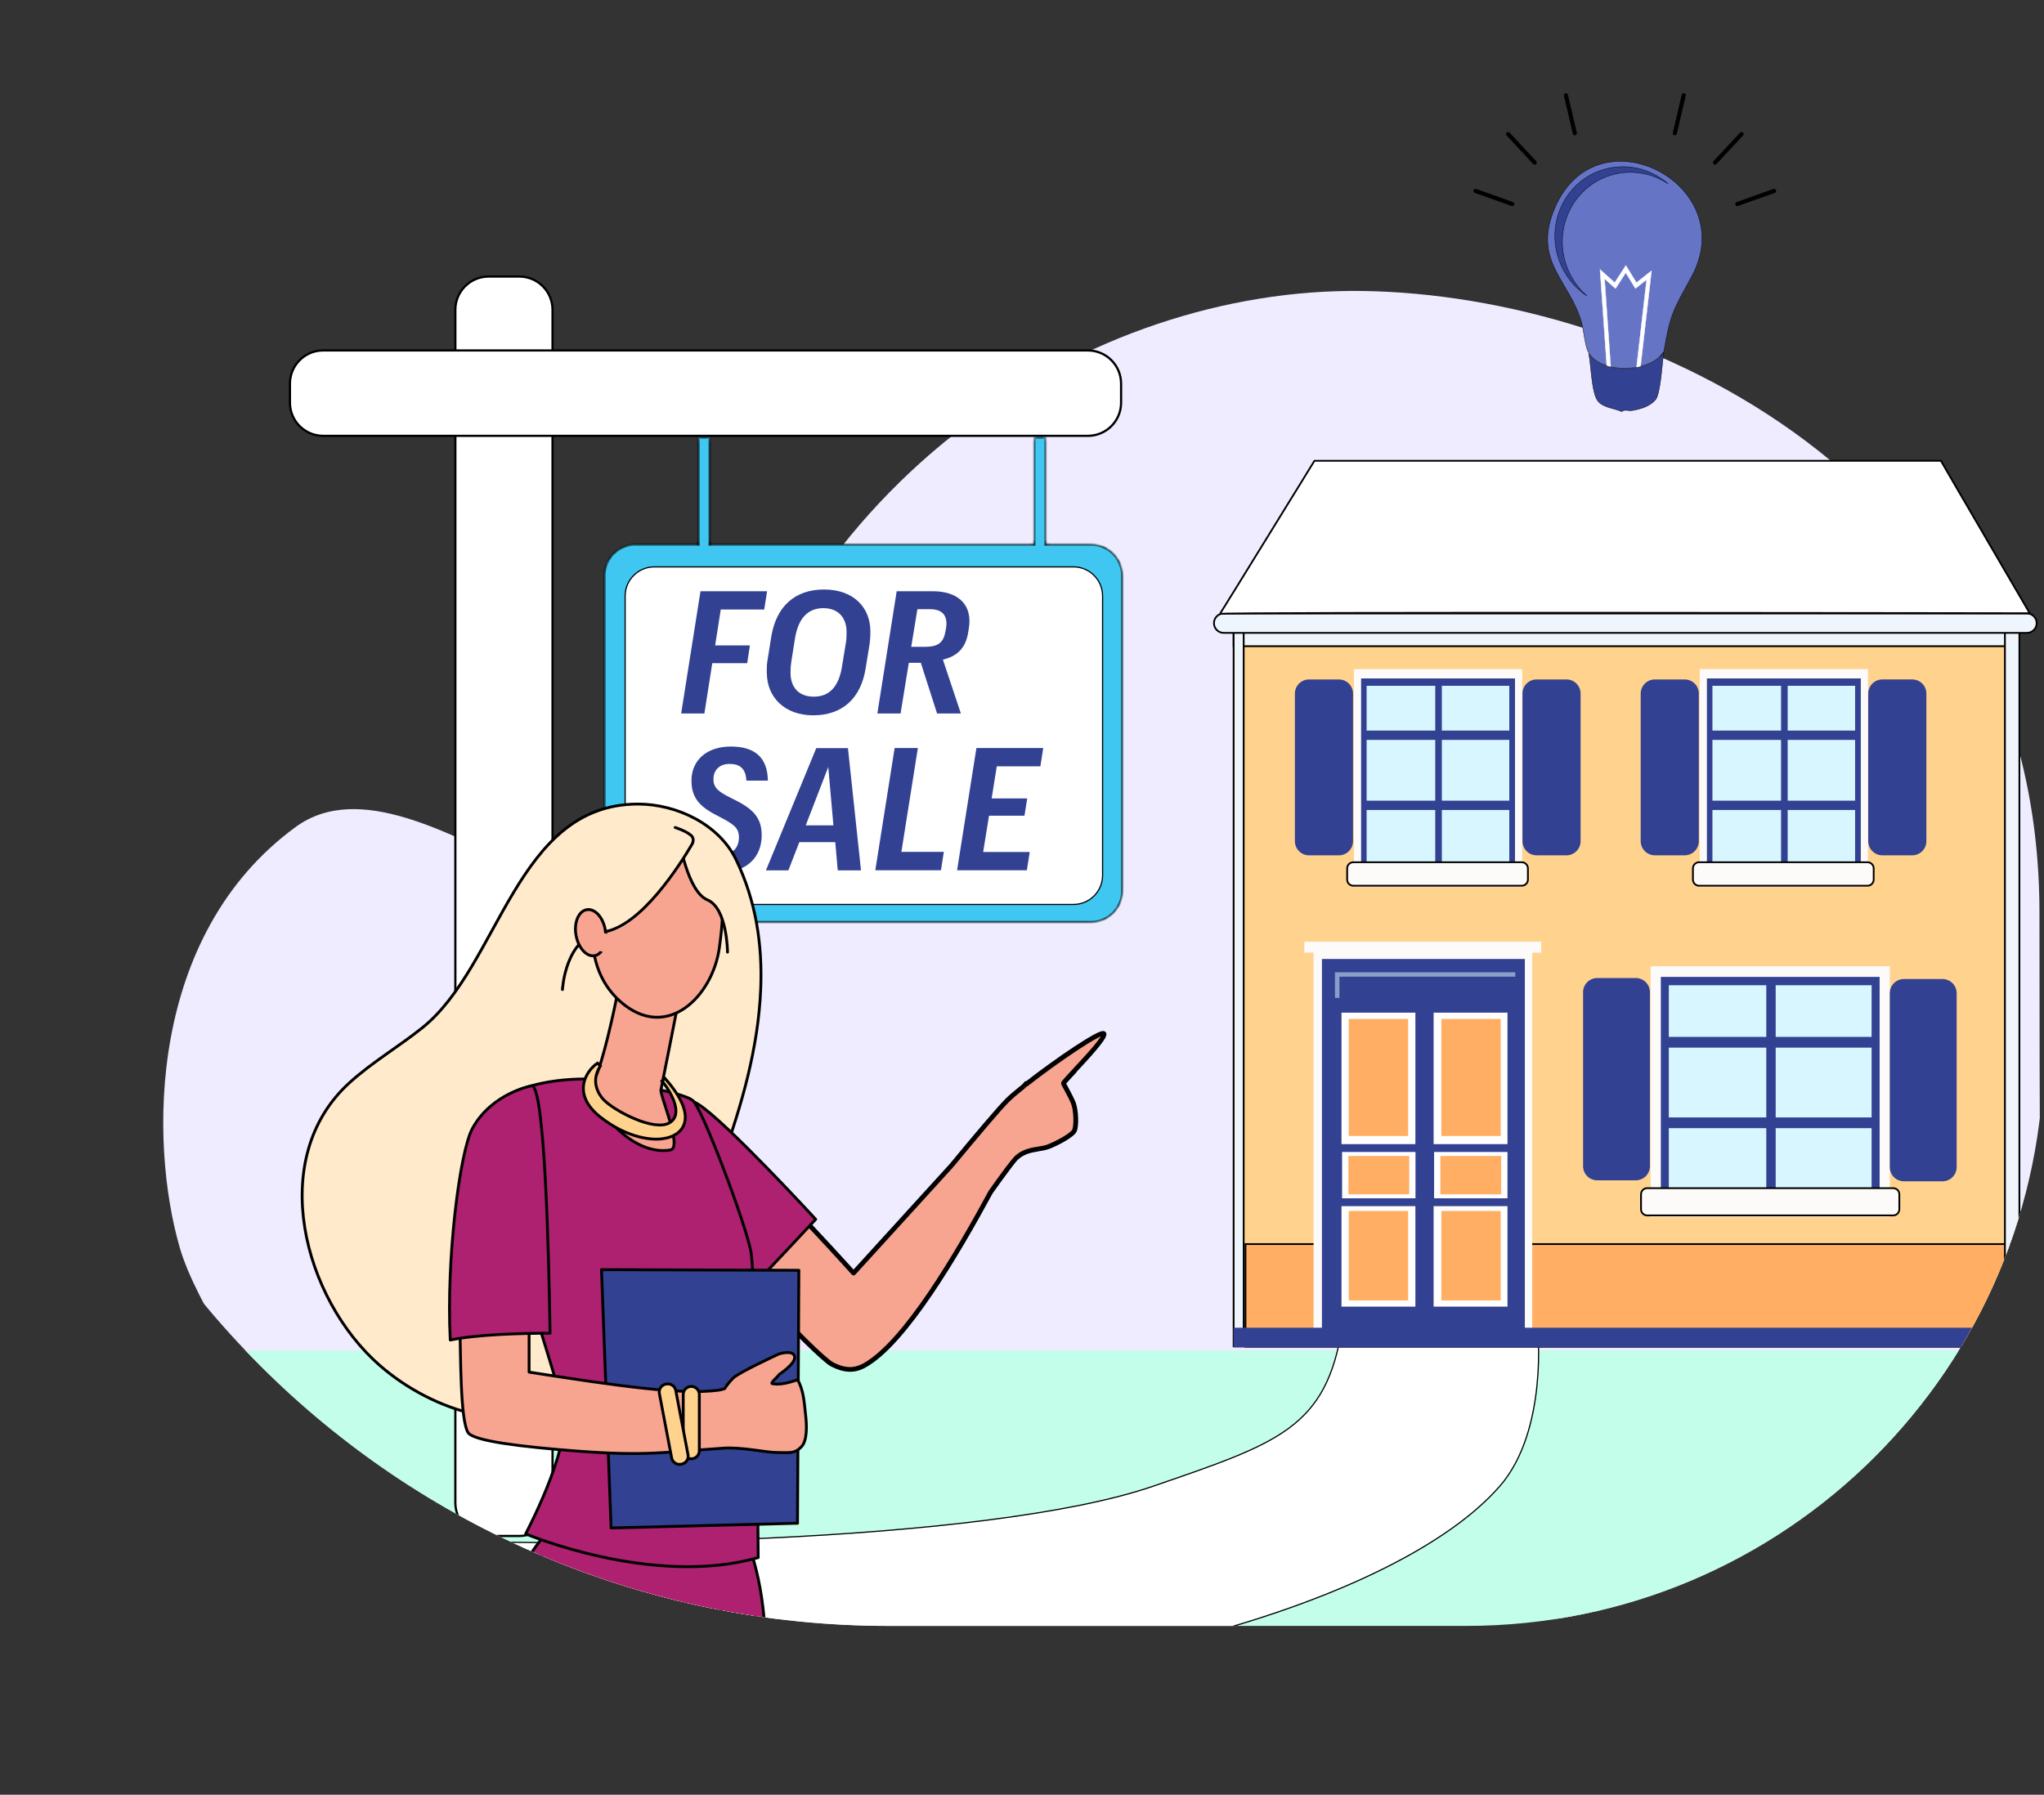<svg width="460" height="404" viewBox="0 0 460 404" fill="none" xmlns="http://www.w3.org/2000/svg">
<rect x="0" y="0" width="460" height="404" fill="#333333" stroke="none"/>
<g clip-path="url(#clip0_8096_23768)">
<path d="M458.978 364.366C459.938 342.549 458.978 303 458.978 205.5C458.978 108 369.441 66.322 306.5 65.5C245.648 64.698 177.489 107.525 159.539 186.184C148.513 234.501 95.047 165.289 66.5 186.184C33.28 210.5 33.5 257 40.5 281C47.5 305 95.047 364.366 95.047 364.366H458.978Z" fill="#EFECFF"/>
<path d="M39 304H472V373H39V304Z" fill="#C2FEEA"/>
<path d="M109.95 62.254H116.875C121.002 62.254 124.348 65.6 124.348 69.727V338.284C124.348 342.411 121.002 345.756 116.875 345.756H109.95C105.823 345.756 102.477 342.411 102.476 338.284V69.727C102.476 65.6 105.823 62.254 109.95 62.254Z" fill="white" stroke="black" stroke-width="0.5"/>
<path d="M72.724 78.886H244.825C248.953 78.886 252.299 82.233 252.299 86.36V90.636C252.299 94.764 248.953 98.11 244.825 98.11H72.724C68.596 98.11 65.25 94.764 65.25 90.636V86.36C65.25 82.362 68.39 79.096 72.339 78.896L72.724 78.886Z" fill="white" stroke="black" stroke-width="0.5"/>
<mask id="path-6-inside-1_8096_23768" fill="white">
<path d="M159.735 122.564H232.748V98.468H235.322V122.564H245.542C249.424 122.564 252.57 125.711 252.57 129.593V200.545C252.57 204.426 249.423 207.573 245.542 207.573H143.027C139.146 207.573 135.999 204.426 135.999 200.545V129.593C135.999 125.711 139.146 122.564 143.027 122.564H157.161V98.468H159.735V122.564Z"/>
</mask>
<path d="M159.735 122.564H232.748V98.468H235.322V122.564H245.542C249.424 122.564 252.57 125.711 252.57 129.593V200.545C252.57 204.426 249.423 207.573 245.542 207.573H143.027C139.146 207.573 135.999 204.426 135.999 200.545V129.593C135.999 125.711 139.146 122.564 143.027 122.564H157.161V98.468H159.735V122.564Z" fill="#3FC7F1"/>
<path d="M159.735 122.564H159.469V122.831H159.735V122.564ZM232.748 122.564V122.831H233.014V122.564H232.748ZM232.748 98.468V98.201H232.482V98.468H232.748ZM235.322 98.468H235.589V98.201H235.322V98.468ZM235.322 122.564H235.056V122.831H235.322V122.564ZM245.542 122.564L245.542 122.298H245.542V122.564ZM252.57 200.545L252.837 200.545V200.545H252.57ZM245.542 207.573V207.839H245.542L245.542 207.573ZM135.999 200.545H135.733V200.545L135.999 200.545ZM157.161 122.564V122.831H157.427V122.564H157.161ZM157.161 98.468V98.201H156.895V98.468H157.161ZM159.735 98.468H160.002V98.201H159.735V98.468ZM159.735 122.564V122.831H232.748V122.564V122.298H159.735V122.564ZM232.748 122.564H233.014V98.468H232.748H232.482V122.564H232.748ZM232.748 98.468V98.734H235.322V98.468V98.201H232.748V98.468ZM235.322 98.468H235.056V122.564H235.322H235.589V98.468H235.322ZM235.322 122.564V122.831H245.542V122.564V122.298H235.322V122.564ZM245.542 122.564L245.542 122.831C249.277 122.831 252.304 125.858 252.304 129.593H252.57H252.837C252.837 125.564 249.571 122.298 245.542 122.298L245.542 122.564ZM252.57 129.593H252.304V200.545H252.57H252.837V129.593H252.57ZM252.57 200.545L252.304 200.545C252.304 204.279 249.276 207.307 245.542 207.307L245.542 207.573L245.542 207.839C249.57 207.839 252.836 204.573 252.837 200.545L252.57 200.545ZM245.542 207.573V207.307H143.027V207.573V207.839H245.542V207.573ZM143.027 207.573V207.307C139.293 207.307 136.265 204.279 136.265 200.545L135.999 200.545L135.733 200.545C135.733 204.573 138.999 207.839 143.027 207.839V207.573ZM135.999 200.545H136.265V129.593H135.999H135.733V200.545H135.999ZM135.999 129.593H136.265C136.265 125.858 139.293 122.831 143.027 122.831V122.564V122.298C138.999 122.298 135.733 125.564 135.733 129.593H135.999ZM143.027 122.564V122.831H157.161V122.564V122.298H143.027V122.564ZM157.161 122.564H157.427V98.468H157.161H156.895V122.564H157.161ZM157.161 98.468V98.734H159.735V98.468V98.201H157.161V98.468ZM159.735 98.468H159.469V122.564H159.735H160.002V98.468H159.735Z" fill="black" mask="url(#path-6-inside-1_8096_23768)"/>
<path d="M147.248 127.606H241.576C245.199 127.606 248.136 130.544 248.137 134.167V197.035C248.137 200.658 245.199 203.595 241.576 203.595H147.248C143.625 203.595 140.687 200.658 140.687 197.035V134.167C140.687 130.544 143.625 127.606 147.248 127.606Z" fill="white" stroke="black" stroke-width="0.266"/>
<path d="M157.621 133.087H172.63L171.986 137.206H162.204L160.942 145.29H168.768L168.15 149.28H160.298L158.522 160.608H153.296L157.647 133.087H157.621Z" fill="#324191"/>
<path d="M172.554 151.494C172.554 150.413 172.579 149.564 172.708 148.766L173.558 143.411C174.639 136.64 178.758 132.701 185.452 132.701C192.145 132.701 195.878 136.794 195.878 142.123C195.878 143.462 195.801 144.209 195.698 145.007L194.822 150.387C193.741 157.313 189.468 161.02 183.006 161.02C176.544 161.02 172.579 156.901 172.579 151.469L172.554 151.494ZM189.493 150.027L190.369 144.672C190.497 143.977 190.523 143.359 190.523 142.252C190.523 139.214 188.798 136.897 185.297 136.897C181.796 136.897 179.633 139.214 178.912 143.72L178.063 149.074C177.96 149.795 177.908 150.465 177.908 151.469C177.908 154.635 179.685 156.824 183.135 156.824C186.584 156.824 188.747 154.661 189.493 150.053V150.027Z" fill="#324191"/>
<path d="M197.448 160.608L201.799 133.087H209.882C215.649 133.087 218.893 136.125 218.043 141.428L217.889 142.355C217.323 145.959 215.34 147.736 212.199 148.482L216.241 160.608H210.886L207.231 149.203H204.527L202.674 160.608H197.448ZM208.183 145.599C210.835 145.599 212.328 144.878 212.766 142.124L212.92 141.325C213.332 138.545 212.071 137.129 209.264 137.129H206.458L205.068 145.599H208.183Z" fill="#324191"/>
<path d="M153.039 187.794H158.033C158.059 190.42 158.908 192.402 162.255 192.402C164.881 192.402 166.297 190.832 166.297 188.489C166.297 186.327 165.061 185.529 162.152 183.984C158.059 181.95 155.613 180.122 155.613 175.746C155.613 171.086 159.114 168.048 164.469 168.048C169.824 168.048 172.733 170.468 172.81 175.72H167.971C167.842 173.017 166.503 171.961 164.186 171.961C161.715 171.961 160.556 173.583 160.556 175.36C160.556 177.393 161.74 178.243 164.521 179.633C169.052 181.821 171.42 183.675 171.42 188.026C171.42 192.866 168.151 196.367 162.178 196.367C155.896 196.367 152.936 193.046 153.013 187.82L153.039 187.794Z" fill="#324191"/>
<path d="M187.921 189.57H179.889L177.418 195.929H172.372L183.699 168.409H190.83L193.765 195.929H188.539L187.973 189.57H187.921ZM181.331 185.786H187.561L186.402 172.656L181.331 185.786Z" fill="#324191"/>
<path d="M201.337 168.383H206.564L202.856 191.759H212.408L211.764 195.904H196.987L201.337 168.383Z" fill="#324191"/>
<path d="M219.716 168.383H234.777L234.133 172.502H224.324L223.166 179.736H231.172L230.554 183.624H222.574L221.261 191.785H231.739L231.095 195.904H215.391L219.742 168.383H219.716Z" fill="#324191"/>
<path d="M259.519 334.551C222.463 347.329 126.282 349.192 77.655 345.732L71 363.035L177.5 378.5C238.194 381.606 314.016 361.5 337.519 334.551C348.536 321.918 346.019 298.614 346.019 298.614H302.065C298.519 321.5 287.683 324.839 259.519 334.551Z" fill="white" stroke="black" stroke-width="0.266"/>
<path d="M454.664 137.621H277.429V303.247H454.664V137.621Z" fill="#FFD28E"/>
<path d="M453.47 280.049V303.152H280.292V280.049H453.47Z" fill="#FFAE63" stroke="black" stroke-width="0.398"/>
<path d="M454.465 141.415V145.462H277.628V141.415H454.465Z" fill="#EFF5FD" stroke="black" stroke-width="0.398"/>
<path d="M279.886 136.254V303.048H277.628V136.254H279.886Z" fill="#EFF5FD" stroke="black" stroke-width="0.398"/>
<path d="M454.465 136.254V303.048H451.205V136.254H454.465Z" fill="#EFF5FD" stroke="black" stroke-width="0.398"/>
<path d="M342.56 150.624H304.694V199.669H342.56V150.624Z" fill="#FDFBF9"/>
<path d="M340.946 152.724H306.316V197.578H340.946V152.724Z" fill="#324191"/>
<path d="M339.053 155.165H308.201V195.128H339.053V155.165Z" fill="#FDFBF9"/>
<path d="M339.665 154.37H307.58V195.939H339.665V154.37Z" fill="#D8F6FF"/>
<g style="mix-blend-mode:multiply" opacity="0.52">
<path d="M339.665 154.37V155.189H308.407V195.932H307.58V154.37H339.665Z" fill="#D8F6FF"/>
</g>
<path d="M324.487 153.281H323V196.6H324.487V153.281Z" fill="#324191"/>
<path d="M340.7 164.462H307.072V166.561H340.7V164.462Z" fill="#324191"/>
<path d="M340.7 180.233H307.072V182.332H340.7V180.233Z" fill="#324191"/>
<path d="M304.567 194.095H342.465C343.233 194.095 343.856 194.718 343.856 195.486V197.99C343.856 198.759 343.233 199.382 342.465 199.382H304.566C303.798 199.382 303.176 198.759 303.176 197.99V195.486C303.176 194.766 303.723 194.173 304.425 194.102L304.567 194.095Z" fill="#FDFBF9" stroke="black" stroke-width="0.398"/>
<path d="M352.532 152.947H345.813C344.056 152.947 342.632 154.371 342.632 156.127V189.355C342.632 191.112 344.056 192.536 345.813 192.536H352.532C354.288 192.536 355.712 191.112 355.712 189.355V156.127C355.712 154.371 354.288 152.947 352.532 152.947Z" fill="#324191"/>
<path d="M301.314 152.947H294.595C292.838 152.947 291.414 154.371 291.414 156.127V189.355C291.414 191.112 292.838 192.536 294.595 192.536H301.314C303.071 192.536 304.495 191.112 304.495 189.355V156.127C304.495 154.371 303.071 152.947 301.314 152.947Z" fill="#324191"/>
<path d="M420.384 150.624H382.518V199.669H420.384V150.624Z" fill="#FDFBF9"/>
<path d="M418.77 152.724H384.14V197.578H418.77V152.724Z" fill="#324191"/>
<path d="M416.877 155.165H386.025V195.128H416.877V155.165Z" fill="#FDFBF9"/>
<path d="M417.49 154.37H385.405V195.939H417.49V154.37Z" fill="#D8F6FF"/>
<g style="mix-blend-mode:multiply" opacity="0.52">
<path d="M417.49 154.37V155.189H386.232V195.931H385.405V154.37H417.49Z" fill="#D8F6FF"/>
</g>
<path d="M402.31 153.28H400.823V196.599H402.31V153.28Z" fill="#324191"/>
<path d="M418.523 164.462H384.896V166.561H418.523V164.462Z" fill="#324191"/>
<path d="M418.523 180.232H384.896V182.332H418.523V180.232Z" fill="#324191"/>
<path d="M382.383 194.095H420.281C421.049 194.095 421.672 194.718 421.672 195.486V197.99C421.672 198.759 421.049 199.382 420.281 199.382H382.382C381.614 199.382 380.992 198.759 380.992 197.99V195.486C380.992 194.718 381.615 194.095 382.383 194.095Z" fill="#FDFBF9" stroke="black" stroke-width="0.398"/>
<path d="M430.347 152.946H423.628C421.871 152.946 420.447 154.37 420.447 156.127V189.355C420.447 191.112 421.871 192.536 423.628 192.536H430.347C432.104 192.536 433.528 191.112 433.528 189.355V156.127C433.528 154.37 432.104 152.946 430.347 152.946Z" fill="#324191"/>
<path d="M379.138 152.947H372.419C370.663 152.947 369.239 154.371 369.239 156.127V189.355C369.239 191.112 370.663 192.536 372.419 192.536H379.138C380.895 192.536 382.319 191.112 382.319 189.355V156.127C382.319 154.371 380.895 152.947 379.138 152.947Z" fill="#324191"/>
<path d="M425.305 217.5H371.472V273.901H425.305V217.5Z" fill="#FDFBF9"/>
<path d="M423.007 219.909H373.77V271.491H423.007V219.909Z" fill="#324191"/>
<path d="M420.327 222.724H376.458V268.684H420.327V222.724Z" fill="#FDFBF9"/>
<path d="M421.203 221.802H375.576V269.606H421.203V221.802Z" fill="#D8F6FF"/>
<g style="mix-blend-mode:multiply" opacity="0.52">
<path d="M421.203 221.802V222.748H376.753V269.606H375.576V221.802H421.203Z" fill="#D8F6FF"/>
</g>
<path d="M399.614 220.553H397.499V270.37H399.614V220.553Z" fill="#324191"/>
<path d="M422.666 233.413H374.852V235.822H422.666V233.413Z" fill="#324191"/>
<path d="M422.666 251.546H374.852V253.955H422.666V251.546Z" fill="#324191"/>
<path d="M370.702 267.46H426.054C426.822 267.46 427.444 268.083 427.444 268.851V272.207C427.444 272.975 426.822 273.598 426.054 273.598H370.701C369.933 273.598 369.311 272.975 369.31 272.207V268.851C369.31 268.083 369.933 267.46 370.702 267.46Z" fill="#FDFBF9" stroke="black" stroke-width="0.398"/>
<path d="M437.161 220.386H428.478C426.721 220.386 425.297 221.811 425.297 223.567V262.736C425.297 264.492 426.721 265.916 428.478 265.916H437.161C438.918 265.916 440.342 264.492 440.342 262.736V223.567C440.342 221.811 438.918 220.386 437.161 220.386Z" fill="#324191"/>
<path d="M368.133 220.164H359.45C357.693 220.164 356.269 221.588 356.269 223.344V262.513C356.269 264.27 357.693 265.694 359.45 265.694H368.133C369.89 265.694 371.314 264.27 371.314 262.513V223.344C371.314 221.588 369.89 220.164 368.133 220.164Z" fill="#324191"/>
<path d="M344.827 214H295.614V303.128H344.827V214Z" fill="#FDFBF9"/>
<path d="M343.165 215.869H297.499V302.746H343.165V215.869Z" fill="#324191"/>
<g style="mix-blend-mode:multiply" opacity="0.52">
<path d="M341.009 218.859V219.853H301.441V224.624H300.432V218.859H341.009Z" fill="#D8F6FF"/>
</g>
<path d="M318.53 227.95H301.903V257.55H318.53V227.95Z" fill="white"/>
<path d="M316.899 229.365H303.54V255.721H316.899V229.365Z" fill="#FFAE63"/>
<path d="M318.553 259.323H302.037V269.742H318.553V259.323Z" fill="white"/>
<path d="M317.146 260.214H303.453V268.851H317.146V260.214Z" fill="#FFAE63"/>
<path d="M339.259 259.323H322.743V269.742H339.259V259.323Z" fill="white"/>
<path d="M337.843 260.214H324.15V268.851H337.843V260.214Z" fill="#FFAE63"/>
<path d="M339.26 227.95H322.633V257.55H339.26V227.95Z" fill="white"/>
<path d="M337.734 229.365H324.375V255.721H337.734V229.365Z" fill="#FFAE63"/>
<path d="M318.53 271.515H301.903V294.133H318.53V271.515Z" fill="white"/>
<path d="M316.899 272.597H303.54V292.733H316.899V272.597Z" fill="#FFAE63"/>
<path d="M339.26 271.515H322.633V294.133H339.26V271.515Z" fill="white"/>
<path d="M337.734 272.597H324.375V292.733H337.734V272.597Z" fill="#FFAE63"/>
<path d="M346.839 211.988H293.539V214.445H346.839V211.988Z" fill="#FDFBF9"/>
<path d="M454.775 298.881H277.588V303.318H454.775V298.881Z" fill="#324191"/>
<path d="M275.386 138.092H456.167C457.374 138.092 458.353 139.071 458.353 140.278C458.352 141.484 457.374 142.463 456.167 142.463H275.386C274.179 142.463 273.2 141.484 273.2 140.278C273.2 139.146 274.06 138.215 275.162 138.103L275.386 138.092Z" fill="#EFF5FD" stroke="black" stroke-width="0.4"/>
<path d="M456.771 138.043C456.771 138.043 274.551 137.733 274.551 138.194L274.821 137.757L274.941 137.55L276.467 135.1L276.587 134.894L278.113 132.444L278.233 132.245L279.743 129.796L279.871 129.589L281.381 127.14L281.509 126.933L283.019 124.483L283.147 124.285L284.658 121.835L284.785 121.628L286.296 119.179L286.415 118.98L287.926 116.531L288.053 116.324L289.564 113.874L289.691 113.668L291.202 111.218L291.329 111.019L292.84 108.57L292.967 108.363L294.398 106.025L294.526 105.818L295.814 103.726H436.797L438.005 105.818L438.133 106.025L439.484 108.363L439.604 108.57L441.027 111.019L441.146 111.218L442.578 113.668L442.697 113.874L444.12 116.324L444.24 116.531L445.671 118.98L445.79 119.179L447.214 121.628L447.333 121.835L448.764 124.285L448.883 124.483L450.307 126.933L450.426 127.14L451.857 129.589L451.977 129.796L453.4 132.245L453.519 132.444L454.95 134.894L455.07 135.1L456.493 137.55L456.612 137.757L456.779 138.035L456.771 138.043Z" fill="white" stroke="black" stroke-width="0.4" stroke-linejoin="round"/>
<path fill-rule="evenodd" clip-rule="evenodd" d="M223.003 268.262C215.374 282.329 203.794 302.117 194.661 307.313C193.03 308.237 190.801 308.997 187.158 307.078C183.806 305.304 157.149 277.821 155.391 268.932C153.633 260.043 157.856 254.087 157.856 254.087C160.356 251.118 192.105 286.584 192.105 286.584L214.141 262.379C219.469 255.933 224.815 249.579 226.7 247.714C227.515 246.918 228.802 245.813 230.36 244.582L230.958 243.912L230.994 244.075C237.573 238.915 248.065 231.746 248.464 232.742C248.79 233.575 244.694 237.974 241.886 240.979C240.4 242.573 239.276 243.767 239.33 243.894C239.367 244.003 239.566 244.383 239.838 244.872C240.381 245.886 241.215 247.443 241.596 248.42C242.157 249.869 242.302 253.381 241.831 254.449C241.36 255.535 237.881 257.364 235.923 258.124C235.271 258.378 234.51 258.504 233.713 258.631C232.136 258.884 230.378 259.174 228.82 260.55C228.095 261.202 225.812 264.298 223.003 268.262Z" fill="#F7A491"/>
<path d="M223.003 268.262L222.568 267.954C222.568 267.954 222.55 267.99 222.532 268.009L223.003 268.262ZM157.837 254.068L157.439 253.724C157.439 253.724 157.439 253.742 157.421 253.761L157.856 254.068H157.837ZM192.087 286.565L191.689 286.928C191.797 287.036 191.924 287.109 192.087 287.109C192.232 287.109 192.377 287.054 192.486 286.928L192.087 286.565ZM214.141 262.36L214.54 262.722L214.123 262.36H214.141ZM230.342 244.564L230.668 244.98C230.668 244.98 230.704 244.944 230.723 244.926L230.324 244.564H230.342ZM230.958 243.894L231.466 243.749C231.411 243.568 231.266 243.423 231.085 243.369C230.904 243.314 230.704 243.369 230.56 243.532L230.958 243.894ZM230.994 244.039L230.487 244.183C230.541 244.364 230.668 244.491 230.831 244.545C230.994 244.6 231.194 244.564 231.321 244.455L230.994 244.039ZM194.914 307.765C197.27 306.426 199.753 304.163 202.254 301.338C204.754 298.514 207.328 295.093 209.828 291.399C214.83 284.031 219.65 275.54 223.456 268.515L222.532 268.009C218.726 275.033 213.924 283.47 208.959 290.802C206.476 294.477 203.939 297.844 201.474 300.632C199.01 303.42 196.618 305.575 194.407 306.842L194.932 307.765H194.914ZM186.904 307.53C188.789 308.526 190.348 308.852 191.689 308.779C193.011 308.707 194.063 308.254 194.914 307.765L194.389 306.842C193.609 307.277 192.722 307.657 191.616 307.729C190.511 307.784 189.133 307.53 187.394 306.607L186.886 307.548L186.904 307.53ZM154.865 269.022C155.101 270.217 155.735 271.684 156.659 273.295C157.584 274.924 158.798 276.753 160.193 278.69C163.002 282.564 166.626 286.909 170.287 291.019C173.948 295.129 177.662 299.021 180.671 301.99C182.175 303.475 183.498 304.742 184.567 305.683C185.6 306.607 186.433 307.277 186.923 307.548L187.43 306.607C187.086 306.426 186.343 305.846 185.292 304.905C184.241 303.982 182.936 302.733 181.432 301.248C178.442 298.297 174.745 294.423 171.102 290.331C167.46 286.24 163.872 281.931 161.081 278.093C159.686 276.174 158.508 274.381 157.602 272.806C156.714 271.213 156.134 269.873 155.935 268.841L154.884 269.041L154.865 269.022ZM157.837 254.068C157.402 253.761 157.402 253.761 157.402 253.761C157.402 253.761 157.384 253.797 157.366 253.815C157.33 253.869 157.294 253.942 157.221 254.032C157.094 254.231 156.931 254.503 156.75 254.865C156.37 255.589 155.88 256.639 155.463 257.961C154.612 260.622 153.977 264.424 154.884 268.986L155.935 268.787C155.083 264.442 155.681 260.821 156.496 258.287C156.895 257.019 157.366 256.024 157.711 255.354C157.892 255.01 158.037 254.756 158.145 254.593C158.2 254.503 158.236 254.448 158.272 254.412C158.272 254.394 158.29 254.376 158.309 254.358C158.309 254.358 158.309 254.358 157.874 254.05L157.837 254.068ZM192.087 286.565L192.486 286.203C192.486 286.203 192.486 286.203 192.468 286.185C192.468 286.185 192.432 286.149 192.395 286.113C192.341 286.04 192.25 285.95 192.124 285.823C191.888 285.57 191.544 285.189 191.109 284.701C190.239 283.741 188.988 282.365 187.466 280.718C184.44 277.441 180.399 273.096 176.267 268.841C172.135 264.587 167.931 260.423 164.579 257.508C162.911 256.042 161.444 254.883 160.302 254.177C159.74 253.833 159.215 253.561 158.762 253.453C158.345 253.344 157.783 253.326 157.421 253.742L158.236 254.43C158.236 254.43 158.182 254.394 158.49 254.485C158.78 254.557 159.197 254.756 159.74 255.082C160.809 255.752 162.223 256.856 163.89 258.305C167.206 261.201 171.392 265.347 175.524 269.584C179.638 273.82 183.679 278.165 186.705 281.442C188.209 283.071 189.46 284.447 190.329 285.407C190.764 285.896 191.109 286.276 191.344 286.529C191.471 286.656 191.544 286.765 191.616 286.819C191.652 286.855 191.67 286.873 191.689 286.891C191.689 286.891 191.689 286.891 191.689 286.909C191.689 286.909 191.689 286.909 192.087 286.565ZM213.743 261.998L191.707 286.203L192.486 286.928L214.522 262.722L213.743 262.016V261.998ZM214.54 262.704C219.868 256.259 225.195 249.922 227.062 248.076L226.319 247.315C224.416 249.198 219.034 255.589 213.725 262.016L214.54 262.686V262.704ZM227.062 248.076C227.841 247.297 229.11 246.211 230.668 244.98L229.998 244.147C228.439 245.396 227.135 246.501 226.301 247.315L227.044 248.076H227.062ZM230.56 243.532L229.962 244.201L230.741 244.908L231.339 244.238L230.56 243.514V243.532ZM231.502 243.912L231.466 243.767L230.433 244.039L230.469 244.183L231.502 243.912ZM231.321 244.455C234.601 241.884 238.859 238.806 242.339 236.507C244.078 235.348 245.619 234.407 246.742 233.792C247.304 233.484 247.739 233.285 248.029 233.194C248.101 233.176 248.156 233.158 248.192 233.14C248.21 233.14 248.228 233.14 248.246 233.14C248.246 233.14 248.246 233.14 248.21 233.14C248.21 233.14 248.156 233.14 248.137 233.122C248.065 233.085 247.993 233.013 247.938 232.904L248.935 232.524C248.79 232.162 248.446 232.09 248.264 232.09C248.083 232.09 247.866 232.144 247.684 232.198C247.304 232.325 246.797 232.56 246.217 232.868C245.057 233.502 243.48 234.461 241.722 235.62C238.225 237.937 233.93 241.033 230.632 243.622L231.284 244.455H231.321ZM247.956 232.904C247.956 232.904 247.956 232.796 247.956 232.832C247.956 232.85 247.956 232.904 247.902 232.977C247.829 233.14 247.703 233.357 247.521 233.629C247.159 234.172 246.597 234.878 245.945 235.656C244.622 237.231 242.9 239.06 241.487 240.581L242.266 241.305C243.68 239.802 245.401 237.937 246.742 236.344C247.413 235.548 247.993 234.805 248.391 234.208C248.591 233.9 248.754 233.629 248.862 233.375C248.917 233.248 248.953 233.122 248.989 232.977C249.007 232.85 249.007 232.669 248.953 232.506L247.956 232.886V232.904ZM241.487 240.599C240.744 241.395 240.091 242.083 239.638 242.608C239.403 242.862 239.222 243.079 239.077 243.26C239.004 243.332 238.95 243.423 238.914 243.495C238.895 243.532 238.859 243.586 238.841 243.64C238.841 243.676 238.805 243.713 238.805 243.785C238.805 243.839 238.805 243.948 238.841 244.057L239.838 243.676C239.874 243.785 239.874 243.876 239.874 243.93C239.874 243.984 239.874 244.002 239.856 244.02C239.856 244.057 239.838 244.057 239.856 244.057C239.856 244.039 239.892 243.984 239.965 243.912C240.073 243.767 240.255 243.568 240.472 243.314C240.925 242.807 241.577 242.101 242.32 241.323L241.541 240.599H241.487ZM238.823 244.075C238.859 244.165 238.932 244.31 239.022 244.473C239.113 244.636 239.24 244.871 239.367 245.107L240.309 244.6C240.182 244.346 240.055 244.129 239.965 243.966C239.928 243.876 239.892 243.821 239.856 243.767C239.856 243.749 239.838 243.713 239.82 243.695C239.82 243.676 239.82 243.676 239.82 243.676L238.823 244.057V244.075ZM239.367 245.107C239.928 246.139 240.744 247.659 241.106 248.601L242.103 248.221C241.704 247.207 240.853 245.614 240.309 244.6L239.367 245.107ZM241.088 248.601C241.342 249.253 241.505 250.411 241.559 251.588C241.577 252.167 241.559 252.729 241.523 253.199C241.487 253.688 241.396 254.032 241.324 254.231L242.302 254.666C242.465 254.322 242.538 253.815 242.592 253.308C242.647 252.783 242.647 252.167 242.629 251.552C242.574 250.339 242.393 249.035 242.085 248.221L241.088 248.601ZM241.342 254.231C241.288 254.376 241.07 254.63 240.653 254.955C240.255 255.263 239.747 255.607 239.167 255.951C238.026 256.621 236.685 257.255 235.742 257.635L236.123 258.631C237.12 258.25 238.515 257.581 239.711 256.874C240.309 256.53 240.871 256.15 241.324 255.788C241.759 255.444 242.157 255.064 242.32 254.666L241.342 254.231ZM235.724 257.635C235.126 257.87 234.438 257.979 233.622 258.106L233.803 259.156C234.583 259.029 235.398 258.902 236.123 258.612L235.742 257.617L235.724 257.635ZM233.622 258.106C232.045 258.359 230.143 258.667 228.457 260.169L229.164 260.966C230.596 259.699 232.19 259.427 233.785 259.174L233.604 258.124L233.622 258.106ZM228.476 260.169C228.258 260.369 227.95 260.713 227.588 261.147C227.225 261.6 226.772 262.179 226.265 262.849C225.25 264.207 223.963 265.981 222.568 267.954L223.438 268.57C224.851 266.596 226.12 264.822 227.135 263.483C227.642 262.813 228.077 262.251 228.421 261.799C228.784 261.364 229.037 261.075 229.182 260.948L228.476 260.151V260.169Z" fill="black"/>
<path fill-rule="evenodd" clip-rule="evenodd" d="M169.725 385.686C172.407 370.461 168.33 347.233 168.33 347.233L158.852 343.648L140.857 406.18L142.271 453.776C142.271 453.776 138.03 467.5 137.505 475.701C136.961 483.902 143.467 544.298 143.467 544.298C143.666 548.643 143.757 553.857 143.267 556.337C143.123 557.097 142.76 558.093 142.38 559.179C141.492 561.678 140.441 564.665 141.31 566.294C142.561 568.63 144.699 567.67 144.699 567.67L173.73 568.304C174.074 568.304 174.419 568.322 174.727 568.34C175.959 568.413 176.648 568.431 175.506 567.598C173.186 565.878 171.302 564.737 163.872 561.135C163.509 560.954 162.458 560.302 161.661 559.813C161.389 559.632 161.154 559.487 160.99 559.397C159.378 558.401 157.765 556.844 156.369 555.287C155.481 554.291 154.902 551.811 154.521 549.132C154.594 548.299 167.079 400.876 169.743 385.686H169.725Z" fill="#F7A491"/>
<path d="M168.33 347.215L168.855 347.125C168.819 346.871 168.584 346.69 168.33 346.69V347.215ZM168.33 347.215L168.149 347.722C168.149 347.722 168.275 347.758 168.33 347.758V347.233V347.215ZM158.852 343.649L159.033 343.142C158.888 343.088 158.743 343.106 158.599 343.16C158.472 343.232 158.363 343.341 158.327 343.486L158.834 343.631L158.852 343.649ZM140.857 406.181L140.35 406.036C140.35 406.036 140.332 406.145 140.332 406.199H140.857V406.181ZM142.271 453.795L142.778 453.958C142.778 453.958 142.796 453.849 142.796 453.777H142.271V453.795ZM143.467 544.298L142.941 544.353C142.96 544.534 143.086 544.715 143.268 544.787L143.485 544.298H143.467ZM143.467 544.316H143.992C143.992 544.099 143.866 543.9 143.666 543.828L143.449 544.316H143.467ZM144.699 567.671V567.146C144.699 567.146 144.554 567.146 144.482 567.2L144.699 567.689V567.671ZM174.727 568.341V567.816H174.745V568.341H174.727ZM154.521 549.114L153.996 549.078C153.996 549.078 153.996 549.15 153.996 549.204L154.521 549.132V549.114ZM168.33 347.215L167.804 347.306C167.804 347.306 167.804 347.324 167.804 347.36C167.804 347.396 167.822 347.469 167.841 347.559C167.877 347.74 167.913 347.994 167.967 348.32C168.076 348.99 168.221 349.949 168.384 351.144C168.729 353.552 169.145 356.919 169.49 360.775C170.178 368.47 170.523 378.029 169.182 385.578L170.233 385.759C171.574 378.065 171.229 368.397 170.541 360.685C170.196 356.811 169.761 353.425 169.435 350.999C169.272 349.786 169.109 348.808 169 348.157C168.946 347.831 168.91 347.559 168.873 347.396C168.873 347.306 168.855 347.233 168.837 347.197C168.837 347.179 168.837 347.161 168.837 347.143L168.312 347.233L168.33 347.215ZM158.671 344.138L168.149 347.722L168.529 346.727L159.052 343.142L158.671 344.138ZM141.365 406.326L159.36 343.794L158.345 343.504L140.35 406.054L141.365 406.344V406.326ZM142.796 453.777L141.383 406.163L140.314 406.199L141.727 453.813L142.796 453.777ZM138.03 475.737C138.302 471.682 139.48 466.251 140.604 461.797C141.166 459.57 141.709 457.615 142.108 456.203C142.307 455.497 142.47 454.936 142.597 454.537C142.651 454.338 142.706 454.193 142.724 454.085C142.724 454.03 142.742 453.994 142.76 453.976C142.76 453.976 142.76 453.958 142.76 453.94L142.253 453.777L141.745 453.614C141.745 453.614 141.745 453.614 141.745 453.65C141.745 453.668 141.727 453.723 141.709 453.777C141.673 453.886 141.637 454.03 141.582 454.23C141.474 454.628 141.292 455.189 141.093 455.895C140.694 457.307 140.133 459.299 139.571 461.526C138.447 465.979 137.233 471.501 136.979 475.665L138.049 475.737H138.03ZM143.467 544.298L143.992 544.244C143.992 544.244 143.992 544.226 143.992 544.208C143.992 544.171 143.992 544.135 143.992 544.081C143.992 543.972 143.956 543.791 143.938 543.574C143.884 543.121 143.829 542.47 143.739 541.637C143.558 539.971 143.304 537.582 143.014 534.685C142.416 528.892 141.619 521.089 140.839 513.032C140.06 504.976 139.299 496.648 138.773 489.841C138.23 483.015 137.94 477.747 138.067 475.737L136.998 475.665C136.853 477.765 137.179 483.124 137.704 489.913C138.23 496.738 139.009 505.048 139.788 513.123C140.567 521.179 141.365 529 141.963 534.775C142.271 537.672 142.507 540.062 142.688 541.727C142.778 542.56 142.851 543.212 142.887 543.665C142.905 543.882 142.923 544.063 142.941 544.171C142.941 544.226 142.941 544.262 142.941 544.298C142.941 544.298 142.941 544.316 142.941 544.334C142.941 544.334 142.941 544.334 143.467 544.28V544.298ZM142.941 544.334C143.032 546.507 143.105 548.879 143.086 551.033C143.086 553.187 142.978 555.07 142.742 556.247L143.793 556.446C144.047 555.161 144.137 553.187 144.156 551.033C144.156 548.861 144.101 546.471 144.011 544.28L142.941 544.334ZM142.742 556.247C142.597 556.953 142.271 557.913 141.872 559.017L142.869 559.379C143.249 558.311 143.63 557.261 143.775 556.464L142.724 556.265L142.742 556.247ZM141.872 559.017C141.437 560.266 140.93 561.66 140.658 562.964C140.386 564.249 140.296 565.553 140.839 566.548L141.782 566.06C141.437 565.426 141.455 564.43 141.709 563.181C141.963 561.968 142.434 560.628 142.887 559.361L141.89 558.999L141.872 559.017ZM140.839 566.548C141.546 567.888 142.561 568.323 143.431 568.395C143.848 568.431 144.21 568.359 144.464 568.304C144.591 568.268 144.699 568.232 144.772 568.214C144.808 568.214 144.844 568.196 144.862 568.178H144.88L144.663 567.689L144.446 567.2C144.446 567.2 144.427 567.2 144.391 567.218C144.337 567.236 144.282 567.254 144.192 567.291C144.011 567.327 143.757 567.381 143.485 567.363C142.96 567.327 142.289 567.073 141.745 566.078L140.803 566.566L140.839 566.548ZM144.681 568.214L173.712 568.848V567.779L144.699 567.164V568.232L144.681 568.214ZM173.712 568.829C174.056 568.829 174.382 568.848 174.691 568.866L174.745 567.798C174.437 567.798 174.093 567.761 173.73 567.761V568.829H173.712ZM174.691 568.866C174.999 568.866 175.289 568.902 175.524 568.902C175.651 568.902 175.76 568.902 175.868 568.884C175.977 568.884 176.104 568.848 176.231 568.793C176.358 568.739 176.557 568.594 176.611 568.323C176.648 568.087 176.539 567.888 176.485 567.798C176.358 567.598 176.104 567.399 175.832 567.182L175.198 568.033C175.325 568.123 175.434 568.214 175.506 568.268C175.542 568.304 175.56 568.323 175.578 568.341C175.578 568.341 175.578 568.359 175.597 568.359C175.597 568.359 175.597 568.341 175.597 568.323C175.597 568.286 175.578 568.214 175.597 568.142C175.633 567.942 175.778 567.852 175.814 567.834C175.85 567.834 175.85 567.834 175.796 567.834C175.742 567.834 175.669 567.834 175.578 567.834C175.379 567.834 175.125 567.834 174.817 567.798L174.763 568.866H174.691ZM175.814 567.164C173.44 565.408 171.537 564.267 164.107 560.646L163.636 561.606C171.066 565.209 172.896 566.331 175.18 568.015L175.814 567.164ZM164.107 560.646C163.781 560.483 162.766 559.85 161.951 559.343L161.389 560.248C162.15 560.737 163.256 561.425 163.654 561.606L164.107 560.646ZM161.951 559.343C161.679 559.18 161.444 559.017 161.262 558.926L160.701 559.832C160.864 559.922 161.099 560.085 161.371 560.248L161.933 559.343H161.951ZM161.262 558.926C159.722 557.985 158.127 556.464 156.75 554.925L155.953 555.631C157.366 557.207 159.015 558.8 160.701 559.832L161.262 558.926ZM156.75 554.925C156.388 554.527 156.043 553.749 155.753 552.68C155.463 551.63 155.228 550.381 155.029 549.042L153.978 549.186C154.159 550.526 154.412 551.848 154.72 552.952C155.029 554.038 155.427 555.016 155.953 555.613L156.75 554.907V554.925ZM169.218 385.596C167.877 393.218 164.089 433.899 160.628 472.75C157.167 511.602 154.032 548.679 153.996 549.096L155.047 549.186C155.083 548.77 158.218 511.711 161.679 472.859C165.14 433.989 168.928 393.363 170.251 385.795L169.2 385.614L169.218 385.596Z" fill="black"/>
<path fill-rule="evenodd" clip-rule="evenodd" d="M112.515 373.376C115.197 359.327 126.414 342.327 126.414 342.327L166.518 337.059L159.867 376.309L133.881 452.492L97.456 542.85C96.876 545.385 96.387 548.499 96.224 552.21C96.006 556.736 94.973 560.321 93.777 563.018C91.639 567.834 86.311 569.5 81.31 567.961C80.694 567.743 79.787 567.037 79.661 566.766C76.743 563.761 77.124 557.84 79.099 553.966C79.987 552.21 81.201 550.834 82.216 549.693C82.633 549.223 83.013 548.788 83.321 548.372C84.88 546.326 86.13 542.126 86.964 538.433C86.964 538.433 92.781 500.196 94.394 487.306C95.354 479.558 99.558 470.922 103.346 463.083C105.865 457.869 108.22 453.035 109.326 449.052C112.298 438.407 112.008 419.47 111.736 402.687C111.537 390.43 111.374 379.314 112.497 373.376H112.515Z" fill="#F7A491"/>
<path d="M126.415 342.345L126.849 342.635C126.994 342.418 126.958 342.146 126.777 341.965L126.396 342.345H126.415ZM126.415 342.327L126.342 341.802C126.143 341.82 125.98 341.965 125.907 342.164C125.835 342.363 125.907 342.563 126.034 342.707L126.415 342.327ZM166.518 337.059L167.043 337.149C167.079 336.986 167.025 336.805 166.898 336.697C166.79 336.57 166.608 336.516 166.445 336.534L166.518 337.059ZM159.867 376.309L160.374 376.472C160.374 376.472 160.374 376.417 160.393 376.399L159.867 376.309ZM133.881 452.492L134.37 452.691C134.37 452.691 134.37 452.691 134.37 452.673L133.863 452.51L133.881 452.492ZM97.438 542.85L96.949 542.651C96.949 542.651 96.931 542.705 96.931 542.723L97.456 542.85H97.438ZM96.206 552.21H95.68V552.192H96.206V552.21ZM81.292 567.96L81.11 568.467H81.129L81.292 567.96ZM79.643 566.766L80.132 566.548C80.132 566.548 80.078 566.44 80.023 566.404L79.643 566.766ZM86.964 538.432L87.489 538.559C87.544 538.306 87.417 538.052 87.181 537.944L86.982 538.432H86.964ZM86.964 538.432L86.438 538.36C86.402 538.595 86.529 538.831 86.764 538.921L86.964 538.432ZM126.415 342.345C126.125 342.152 125.98 342.056 125.98 342.056C125.98 342.056 125.98 342.074 125.961 342.092C125.943 342.128 125.907 342.164 125.871 342.237C125.78 342.363 125.672 342.562 125.508 342.798C125.2 343.287 124.747 344.011 124.186 344.934C123.08 346.745 121.594 349.333 120.018 352.339C116.864 358.349 113.367 366.17 112.008 373.285L113.059 373.485C114.382 366.533 117.825 358.82 120.96 352.846C122.518 349.859 124.004 347.306 125.092 345.495C125.635 344.59 126.088 343.884 126.396 343.395C126.559 343.142 126.668 342.961 126.759 342.834C126.795 342.78 126.831 342.725 126.849 342.689L126.868 342.653C126.868 342.653 126.868 342.653 126.433 342.363L126.415 342.345ZM166.445 336.534L126.324 341.802L126.469 342.852L166.572 337.584L166.427 336.534H166.445ZM160.393 376.399L167.043 337.149L165.992 336.968L159.342 376.218L160.393 376.399ZM134.37 452.673L160.356 376.49L159.342 376.146L133.355 452.329L134.37 452.673ZM97.927 543.049L134.352 452.691L133.373 452.292L96.949 542.651L97.927 543.049ZM96.731 552.228C96.894 548.553 97.384 545.475 97.964 542.977L96.931 542.741C96.351 545.294 95.861 548.444 95.68 552.192L96.749 552.246L96.731 552.228ZM94.249 563.235C95.463 560.483 96.532 556.826 96.731 552.228L95.662 552.174C95.463 556.627 94.43 560.158 93.252 562.801L94.231 563.235H94.249ZM81.129 568.467C86.329 570.079 91.965 568.377 94.249 563.235L93.27 562.801C91.277 567.309 86.257 568.938 81.437 567.435L81.129 568.449V568.467ZM79.153 566.983C79.226 567.146 79.371 567.309 79.498 567.417C79.624 567.544 79.787 567.689 79.969 567.816C80.313 568.069 80.73 568.341 81.11 568.467L81.473 567.472C81.237 567.399 80.911 567.2 80.603 566.965C80.458 566.856 80.331 566.747 80.241 566.657C80.132 566.548 80.114 566.512 80.132 566.548L79.153 566.983ZM78.61 553.731C77.595 555.74 76.979 558.275 77.015 560.701C77.033 563.109 77.685 565.498 79.28 567.146L80.041 566.404C78.718 565.028 78.102 562.946 78.084 560.683C78.066 558.438 78.628 556.066 79.57 554.219L78.628 553.731H78.61ZM81.799 549.331C80.784 550.472 79.534 551.902 78.61 553.712L79.552 554.201C80.404 552.518 81.582 551.178 82.596 550.037L81.799 549.331ZM82.886 548.046C82.596 548.426 82.216 548.861 81.799 549.331L82.596 550.037C83.013 549.567 83.412 549.114 83.738 548.698L82.886 548.046ZM86.438 538.324C86.021 540.152 85.496 542.108 84.898 543.846C84.3 545.602 83.611 547.086 82.886 548.046L83.738 548.698C84.572 547.611 85.296 545.982 85.913 544.19C86.529 542.397 87.054 540.406 87.489 538.559L86.456 538.324H86.438ZM93.85 487.252C93.053 493.679 91.186 506.46 89.537 517.631C88.703 523.207 87.924 528.403 87.362 532.186C87.072 534.069 86.837 535.626 86.674 536.694C86.601 537.238 86.529 537.654 86.493 537.925C86.474 538.07 86.456 538.179 86.438 538.251C86.438 538.288 86.438 538.324 86.438 538.342C86.438 538.342 86.438 538.342 86.438 538.36L86.964 538.432L87.489 538.505C87.489 538.505 87.489 538.505 87.489 538.487C87.489 538.487 87.489 538.432 87.489 538.396C87.489 538.324 87.525 538.215 87.544 538.07C87.58 537.781 87.652 537.364 87.725 536.839C87.888 535.771 88.124 534.232 88.413 532.331C88.975 528.548 89.754 523.352 90.588 517.775C92.237 506.605 94.104 493.824 94.901 487.36L93.85 487.234V487.252ZM102.856 462.865C99.069 470.668 94.829 479.413 93.85 487.252L94.901 487.378C95.843 479.738 99.993 471.175 103.817 463.318L102.856 462.847V462.865ZM108.818 448.907C107.731 452.836 105.393 457.633 102.875 462.847L103.835 463.318C106.354 458.122 108.728 453.234 109.851 449.197L108.818 448.907ZM111.21 402.705C111.337 411.105 111.482 420.031 111.21 428.178C110.939 436.343 110.268 443.675 108.8 448.925L109.833 449.215C111.337 443.82 112.008 436.379 112.28 428.214C112.551 420.031 112.406 411.087 112.28 402.705H111.21ZM111.99 373.285C111.41 376.309 111.174 380.6 111.102 385.651C111.029 390.72 111.102 396.567 111.21 402.687H112.28C112.189 396.531 112.098 390.702 112.171 385.669C112.243 380.618 112.479 376.399 113.041 373.485L111.99 373.285Z" fill="black"/>
<path d="M171.193 222.676C171.61 212.701 170.142 202.834 165.666 193.546C161.824 185.544 152.31 181.018 143.63 181C116.067 180.964 112.569 217.335 95.028 231.366C89.664 235.657 83.684 239.151 78.609 243.767C59.89 260.84 68.317 292.432 85.514 307.404C97.456 317.796 116.194 323.698 130.909 315.569C138.592 311.333 144.409 304.29 148.559 296.559C154.449 285.606 158.254 272.97 162.44 261.292C166.898 248.873 170.649 235.928 171.193 222.658V222.676Z" fill="#FFEACB" stroke="black" stroke-width="0.638" stroke-linejoin="round"/>
<path d="M153.162 246.736C153.162 246.736 156.17 247.949 157.094 248.528C163.292 252.402 183.57 274.471 183.57 274.471C183.57 274.471 172.896 285.931 168.167 290.838L141.165 270.543L153.162 246.736Z" fill="#AD2170" stroke="black" stroke-width="0.638" stroke-linejoin="round"/>
<path d="M123.805 343.938C106.499 365.464 106.553 380.092 106.716 407.738C106.879 435.383 110.812 444.073 95.608 472.116C123.098 488.32 162.368 484.355 162.368 484.355C172.516 390.358 175.76 368.325 168.33 347.215C144.047 347.306 123.805 343.938 123.805 343.938Z" fill="#AD2170" stroke="black" stroke-width="0.638" stroke-linejoin="round"/>
<path d="M134.007 242.935C134.007 242.935 118.151 241.921 111.881 248.746C105.611 255.571 125.798 309.486 126.94 318.176C128.082 326.848 118.296 345.278 118.296 345.278C118.296 345.278 146.946 357.39 170.631 350.619C170.631 350.619 170.142 287.978 169 281.786C167.859 275.595 158.363 250.394 156.08 247.895C153.796 245.415 134.007 242.935 134.007 242.935Z" fill="#AD2170" stroke="black" stroke-width="0.638" stroke-linejoin="round"/>
<path d="M139.299 221.806C139.299 221.806 139.208 222.277 139.063 223.074C138.357 226.875 135.638 239.476 133.79 242.952C131.561 247.134 141.401 260.495 150.861 258.866C153.688 258.377 148.487 246.591 148.74 245.342C149.211 242.952 149.864 239.693 150.534 236.344C150.915 234.461 151.295 232.542 151.64 230.75C152.655 225.644 153.47 221.462 153.47 221.462L139.299 221.806Z" fill="#F7A491" stroke="black" stroke-width="0.638" stroke-linejoin="round"/>
<path d="M148.831 189.672C148.831 189.672 142.144 188.911 137.958 194.306C133.772 199.701 129.26 216.412 139.661 225.5C150.063 234.588 160.356 224.305 161.879 213.406C163.401 202.508 163.999 189.291 148.831 189.672Z" fill="#F7A491" stroke="black" stroke-width="0.638" stroke-linejoin="round"/>
<path d="M154.865 188.639C153.452 188.15 152.256 189.436 152.691 190.866C153.923 194.867 156.388 201.602 159.504 202.887C163.981 204.752 162.857 210.853 162.857 210.853C162.857 210.853 165.231 196.623 161.425 192.64C159.414 190.522 156.841 189.309 154.883 188.639H154.865Z" fill="#FFEACB"/>
<path d="M152.854 188.984C152.854 188.984 154.72 200.698 159.197 202.562C163.673 204.427 163.727 214.33 163.727 214.33" stroke="black" stroke-width="0.638" stroke-linecap="round" stroke-linejoin="round"/>
<path d="M154.068 187.754C155.554 187.79 156.351 189.347 155.572 190.614C152.075 196.263 143.485 209.044 136.925 209.805C136.744 209.823 130.655 205.786 130.709 205.605C132.521 199.503 135.131 193.493 138.755 191.375C144.246 188.152 150.462 187.699 154.086 187.772L154.068 187.754Z" fill="#FFEACB"/>
<path d="M126.578 222.749C126.578 222.749 127.212 210.764 135.638 209.804C144.21 208.827 153.343 194.144 155.735 190.052C156.116 189.401 156.116 188.568 155.536 188.061C154.829 187.463 153.742 186.866 151.948 186.269" stroke="black" stroke-width="0.638" stroke-linecap="round" stroke-linejoin="round"/>
<path d="M136.182 209.224C136.708 212.049 135.675 214.764 133.862 215.126C132.05 215.489 130.147 213.388 129.64 210.564C129.115 207.74 130.166 205.151 131.978 204.789C133.79 204.409 135.675 206.4 136.2 209.224H136.182Z" fill="#F7A491" stroke="black" stroke-width="0.638" stroke-linejoin="round"/>
<path d="M136.454 210.165C138.139 210.69 139.299 212.03 138.973 213.134C138.647 214.239 136.943 214.673 135.276 214.166C133.591 213.641 132.503 212.32 132.83 211.233C133.156 210.129 134.787 209.658 136.454 210.183V210.165Z" fill="#F7A491"/>
<path d="M179.493 342.888L137.523 343.956L135.367 285.805L179.783 285.95L179.475 342.906L179.493 342.888Z" fill="#324191" stroke="black" stroke-width="0.638" stroke-linejoin="round"/>
<path d="M179.601 310.662C179.493 310.427 176.303 312.002 173.784 311.459C173.277 311.35 175.144 309.829 175.379 309.377C175.415 309.322 179.13 306.969 178.822 305.357C178.514 303.764 175.307 304.778 175.307 304.778C175.307 304.778 166.264 308.942 164.977 310.228C163.709 311.513 163.165 312.472 163.075 312.599C162.513 312.78 162.042 312.889 161.679 312.943C153.361 314.011 139.77 312.11 119.075 308.87V298.025C114.672 298.279 107.006 297.518 103.491 297.12C103.672 305.394 103.581 319.75 105.339 322.484C106.589 324.403 117.517 325.689 129.676 326.63C145.17 327.807 149.23 326.938 162.694 325.996C166.771 325.689 172.371 326.938 174.491 326.956C177.644 326.974 178.768 327.336 180.363 325.67C181.704 324.276 181.559 320.819 181.323 318.7C180.906 314.663 180.761 313.106 179.583 310.68L179.601 310.662Z" fill="#F7A491" stroke="black" stroke-width="0.638" stroke-linejoin="round"/>
<path d="M119.619 244.42C119.619 244.42 110.667 246.067 106.318 254.015C103.454 259.265 100.392 283.561 101.334 301.647C107.387 300.362 117.553 300.127 123.787 300.109C123.551 283.923 122.645 243.877 119.601 244.42H119.619Z" fill="#AD2170" stroke="black" stroke-width="0.638" stroke-linejoin="round"/>
<path d="M135.095 239.929L134.46 239.314C133.101 240.255 131.633 242.011 131.343 244.202C131.035 246.429 131.96 248.981 135.149 251.48C141.401 256.386 147.182 256.748 149.411 256.277C151.15 256.042 153.379 255.083 154.032 252.838C154.684 250.593 153.706 247.352 149.664 242.754L148.976 243.351C149.991 244.546 151.259 246.465 151.821 248.33C152.111 249.253 152.201 250.14 152.038 250.9C151.875 251.643 151.459 252.276 150.643 252.765C149.846 253.236 148.686 253.345 147.291 253.163C145.913 252.964 144.355 252.494 142.833 251.842C139.752 250.556 136.889 248.692 135.765 247.461C135.276 246.936 134.533 245.922 134.207 244.618C133.881 243.333 133.953 241.722 135.113 239.947L135.095 239.929Z" fill="#FFD28E" stroke="black" stroke-width="0.638"/>
<path d="M155.572 312.093C156.569 312.093 157.384 312.908 157.384 313.904V326.577C157.384 327.572 156.569 328.387 155.572 328.387C154.575 328.387 153.76 327.572 153.76 326.577V313.904C153.76 312.908 154.575 312.093 155.572 312.093Z" fill="#FFD28E" stroke="black" stroke-width="0.638"/>
<path d="M149.957 311.554L149.832 311.577C148.849 311.765 148.204 312.713 148.392 313.695L151.153 328.171C151.34 329.153 152.289 329.798 153.272 329.611L153.397 329.587C154.38 329.4 155.025 328.452 154.838 327.47L152.076 312.993C151.889 312.011 150.94 311.367 149.957 311.554Z" fill="#FFD28E" stroke="black" stroke-width="0.638"/>
</g>
<path d="M349.519 47.779C351.776 41.839 355.566 38.468 359.799 37.076C364.033 35.683 368.717 36.27 372.764 38.254C376.812 40.239 380.22 43.621 381.903 47.816C383.532 51.879 383.545 56.707 380.951 61.773L380.692 62.264C378.682 65.96 377.48 68.032 376.602 70.252C375.724 72.473 375.17 74.841 374.453 79.13C372.948 81.534 369.436 82.827 365.927 82.894C362.52 82.959 359.141 81.868 357.626 79.546L357.485 79.318C357.294 78.989 357.13 78.497 356.982 77.914C356.834 77.332 356.703 76.663 356.58 75.981C356.366 74.79 356.177 73.558 355.96 72.695L355.866 72.349C355.176 70.053 354.168 68.066 353.112 66.203C352.055 64.339 350.951 62.602 350.065 60.801C349.179 59.001 348.514 57.14 348.334 55.032C348.165 53.057 348.423 50.863 349.329 48.297L349.519 47.779Z" fill="#6574C4" stroke="black" stroke-width="0.085"/>
<path d="M352.559 59.875C349.602 51.615 353.732 42.575 361.782 39.685C366.488 37.996 371.491 38.783 375.429 41.376C371.307 37.797 365.508 36.471 360.102 38.412C352.051 41.302 347.92 50.342 350.878 58.602C352.107 62.033 354.366 64.79 357.165 66.634C355.148 64.883 353.532 62.59 352.559 59.875Z" fill="#324191" stroke="black" stroke-width="0.085" stroke-miterlimit="10"/>
<path d="M371.661 61.051L369.168 82.748L369.164 82.787L369.125 82.786L368.342 82.768L368.295 82.767L368.301 82.721L370.574 62.937L368.09 64.904L368.052 64.934L368.026 64.893L365.877 61.386L363.599 64.908L363.571 64.95L363.534 64.917L361.1 62.746L362.486 82.591L362.489 82.638L362.442 82.637L361.658 82.618L361.62 82.617L361.617 82.579L360.094 60.772L360.088 60.668L360.166 60.738L363.395 63.618L365.86 59.809L365.897 59.753L365.932 59.811L368.279 63.635L371.592 61.013L371.672 60.95L371.661 61.051Z" fill="white" stroke="white" stroke-width="0.085" stroke-miterlimit="10"/>
<path d="M357.541 79.572C359.074 81.945 362.501 83.044 365.929 82.979C369.379 82.913 372.853 81.666 374.428 79.321C374.345 79.882 374.26 80.681 374.168 81.593C374.065 82.614 373.951 83.779 373.81 84.916C373.669 86.053 373.502 87.163 373.295 88.073C373.191 88.528 373.077 88.932 372.952 89.264C372.858 89.515 372.759 89.723 372.653 89.881L372.545 90.023C371.353 91.367 369.622 91.963 367.895 92.306L367.157 92.439C367.012 92.463 366.836 92.452 366.643 92.431C366.452 92.411 366.241 92.379 366.038 92.365C365.642 92.337 365.243 92.368 364.987 92.668C364.587 92.482 364.139 92.334 363.673 92.199C363.194 92.059 362.699 91.932 362.212 91.783C361.3 91.503 360.433 91.151 359.81 90.523L359.689 90.394C359.297 89.953 358.998 89.201 358.763 88.276C358.528 87.353 358.358 86.261 358.219 85.147C358.08 84.032 357.972 82.895 357.862 81.878C357.765 80.985 357.665 80.183 357.541 79.572Z" fill="#324191" stroke="black" stroke-width="0.085"/>
<path d="M332.075 42.977L340.338 45.921" stroke="black" stroke-width="0.929" stroke-linecap="round"/>
<path d="M339.401 30.182L345.38 36.6" stroke="black" stroke-width="0.929" stroke-linecap="round"/>
<path d="M352.414 21.446L354.41 29.987" stroke="black" stroke-width="0.929" stroke-linecap="round"/>
<path d="M399.255 42.977L390.993 45.921" stroke="black" stroke-width="0.929" stroke-linecap="round"/>
<path d="M391.929 30.182L385.951 36.6" stroke="black" stroke-width="0.929" stroke-linecap="round"/>
<path d="M378.917 21.446L376.921 29.987" stroke="black" stroke-width="0.929" stroke-linecap="round"/>
<defs>
<clipPath id="clip0_8096_23768">
<path d="M0 38H460V236C460 307.797 401.797 366 330 366H200C89.543 366 0 276.457 0 166V38Z" fill="white"/>
</clipPath>
</defs>
</svg>

